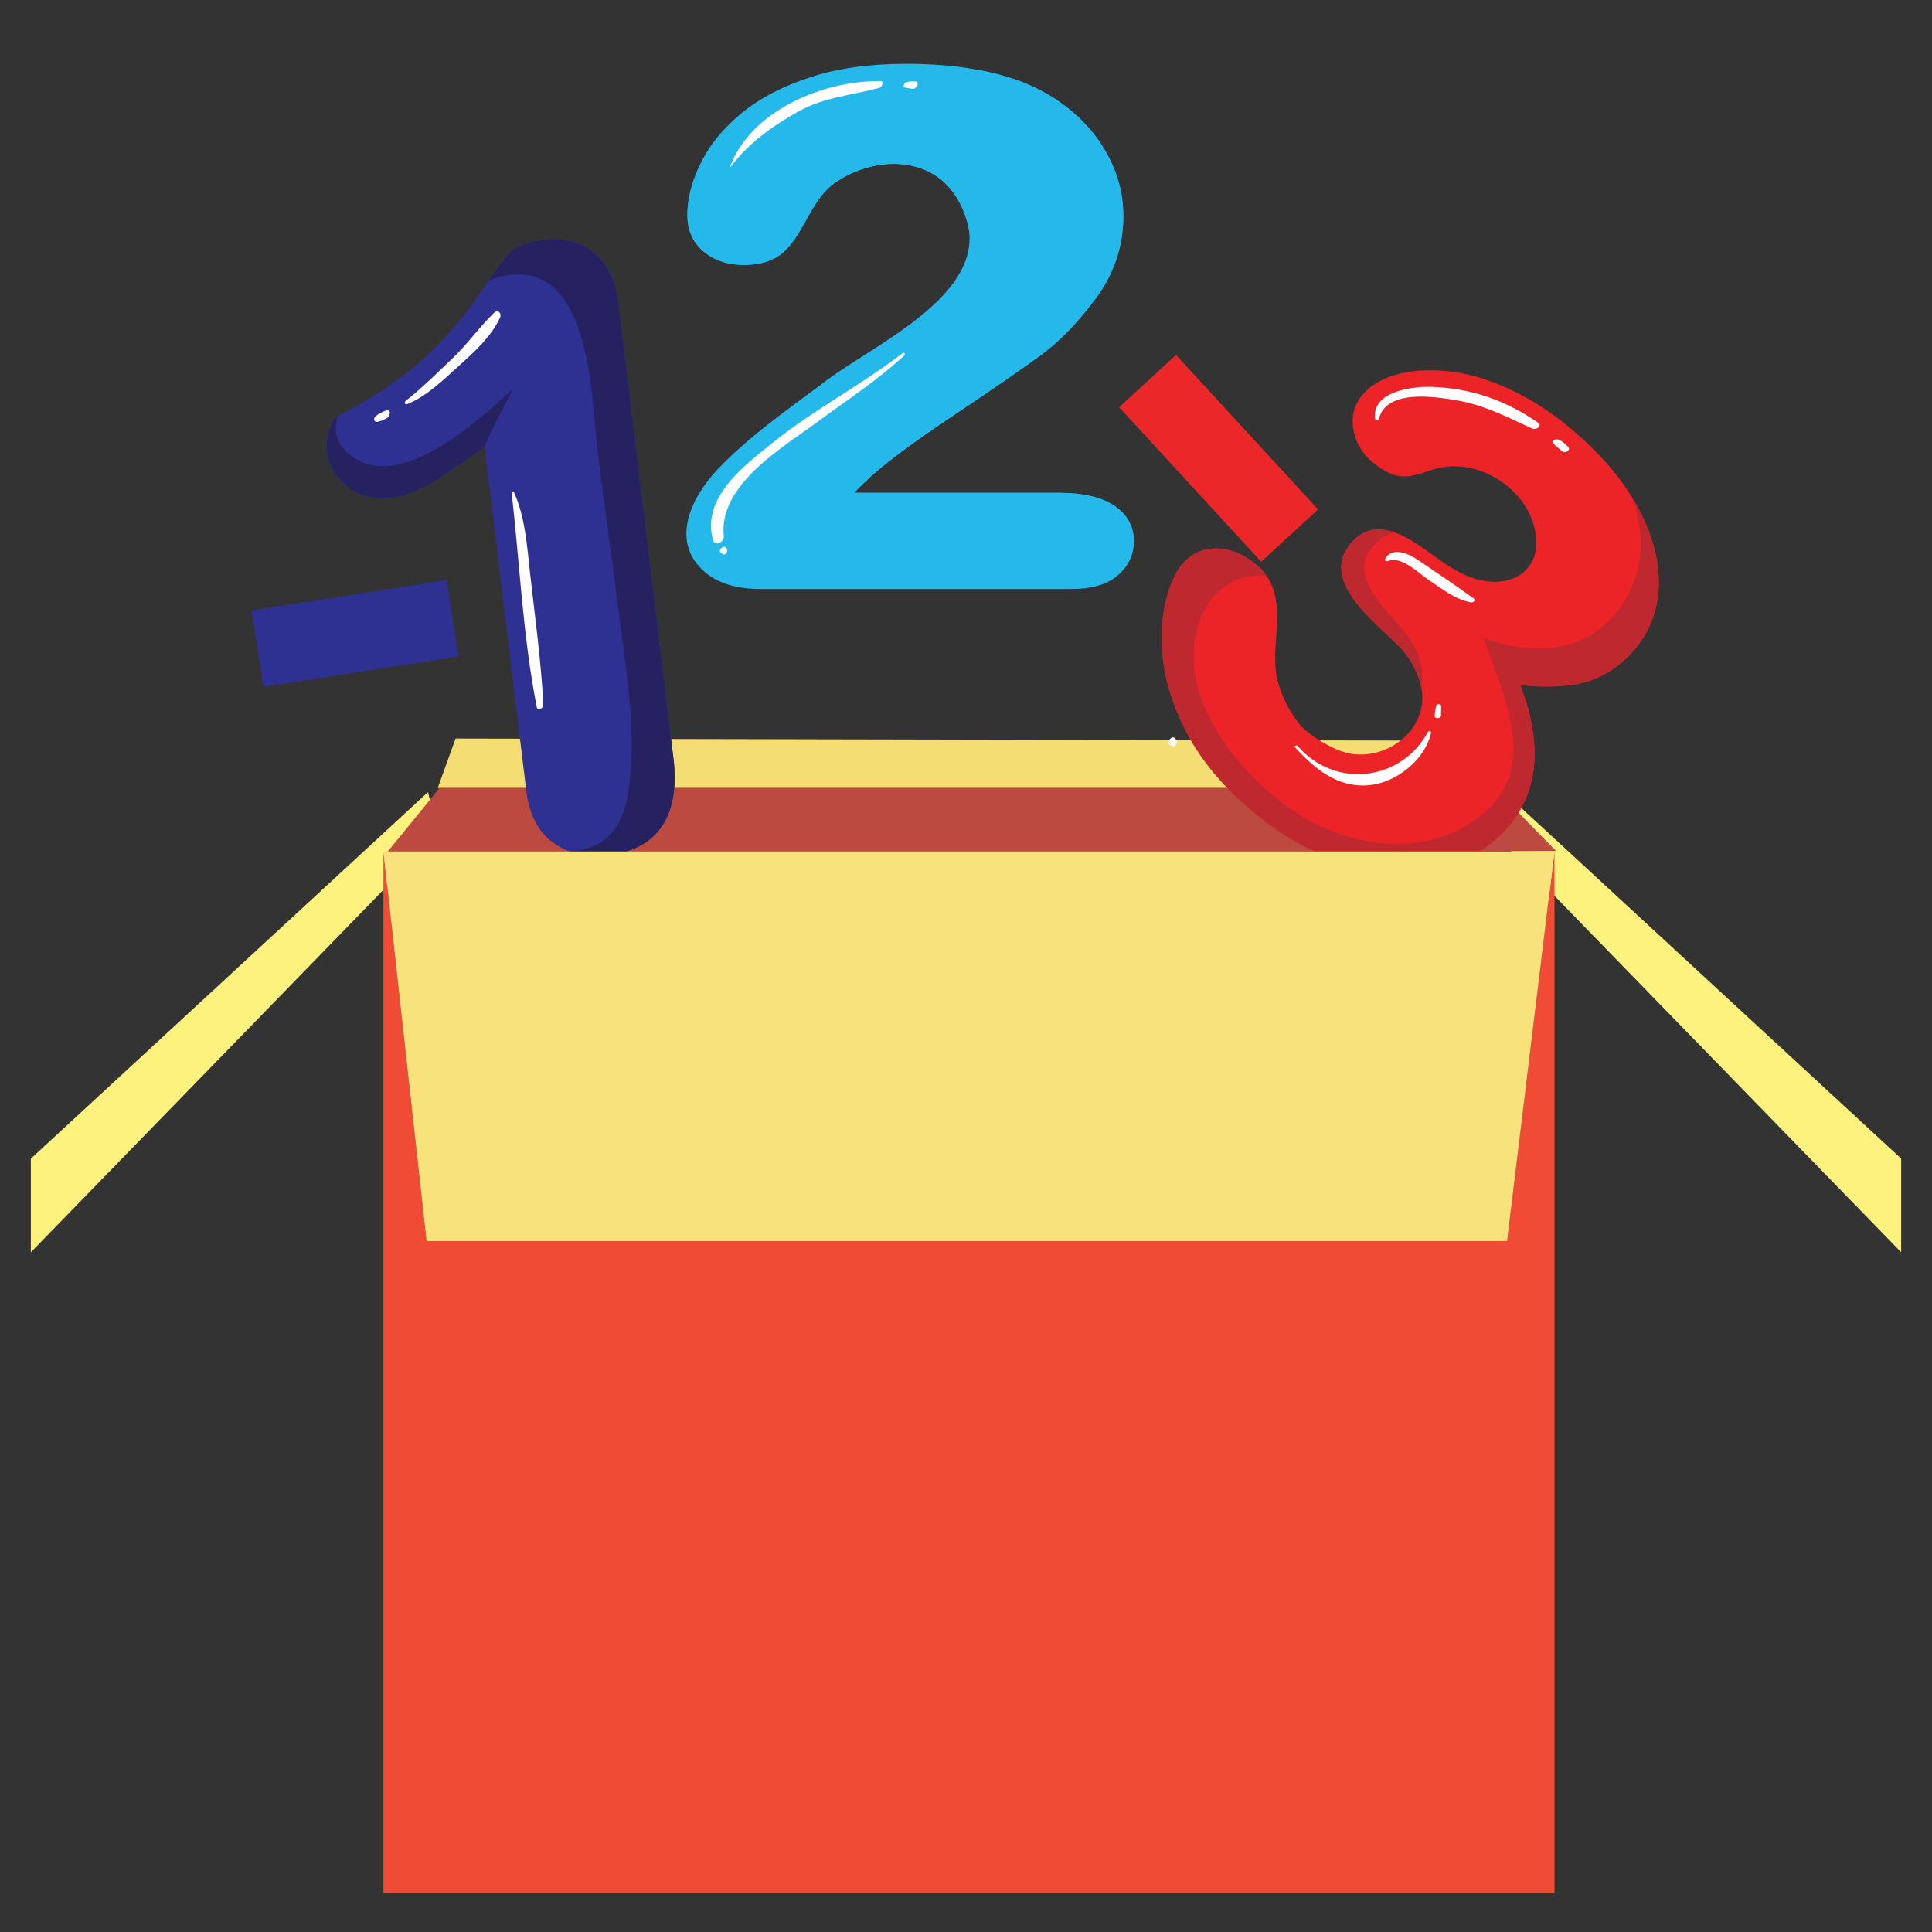 <?xml version="1.0" encoding="utf-8"?>
<!-- Generator: Adobe Illustrator 15.1.0, SVG Export Plug-In  -->
<!DOCTYPE svg PUBLIC "-//W3C//DTD SVG 1.1//EN" "http://www.w3.org/Graphics/SVG/1.1/DTD/svg11.dtd">
<svg version="1.1"
	 xmlns="http://www.w3.org/2000/svg" xmlns:xlink="http://www.w3.org/1999/xlink" xmlns:a="http://ns.adobe.com/AdobeSVGViewerExtensions/3.0/"
	 x="0px" y="0px" width="100px" height="100px" viewBox="-1.597 -3.303 100 100" enable-background="new -1.597 -3.303 100 100"
	 xml:space="preserve">
<rect x="-1.597" y="-3.303" width="100" height="100" fill="#333333" stroke="none"/>
<defs>
</defs>
<g>
	<g>
		<g>
			<g>
				<polygon fill="#FCF27D" points="20.557,37.695 21.058,39.868 0,61.515 0,56.668 				"/>
			</g>
		</g>
	</g>
</g>
<g>
	<g>
		<g>
			<g>
				<polygon fill="#FCF27D" points="76.25,37.692 75.748,39.865 96.807,61.513 96.807,56.665 				"/>
			</g>
		</g>
	</g>
</g>
<polyline fill="#F4DD73" points="21.059,37.486 21.983,34.924 74.517,35.035 75.748,37.486 21.059,37.486 "/>
<g id="XMLID_36_">
	<g>
		<polygon fill="#BD4A40" points="78.944,40.743 18.249,41.048 21.155,37.484 75.746,37.484 		"/>
	</g>
	<g>
	</g>
</g>
<path fill="#2E3192" d="M26.582,9.113c-0.904,0.109-1.504,0.341-1.834,0.705c-0.27,0.297-0.806,1.032-1.635,2.249
	c-0.787,1.152-1.733,2.237-2.815,3.223c-1.078,0.983-2.584,1.993-4.479,2.999c-0.084,0.046-0.152,0.117-0.192,0.203
	c-0.486,1.07-0.416,1.999,0.217,2.839c0.909,1.207,2.375,1.386,3.717,0.921c0.648-0.226,1.243-0.576,1.808-0.964
	c0.276-0.189,2.129-1.358,2.097-1.62l2.18,17.979c0.148,1.223,0.624,2.126,1.414,2.684c0.777,0.55,1.742,0.76,2.872,0.622
	c1.771-0.214,3.782-1.264,3.324-5.044l-2.861-23.6c-0.133-1.1-0.55-1.945-1.242-2.515C28.455,9.221,27.59,8.991,26.582,9.113"/>
<g>
	<defs>
		
			<rect id="SVGID_20_" x="15.33" y="17.418" transform="matrix(-0.993 0.12 -0.12 -0.993 42.85 37.074)" width="9.95" height="4.826"/>
	</defs>
	<clipPath id="SVGID_21_">
		<use xlink:href="#SVGID_20_"  overflow="visible"/>
	</clipPath>
	<path clip-path="url(#SVGID_21_)" fill="#262262" d="M24.953,16.837c-2.082,1.886-5.668,5.093-8.148,3.605
		c-0.966-0.578-1.157-1.372-0.934-2.183c-0.018,0.011-0.034,0.021-0.052,0.029c-0.084,0.046-0.152,0.117-0.192,0.203
		c-0.486,1.07-0.416,1.999,0.217,2.839c0.91,1.207,2.375,1.386,3.718,0.921c0.649-0.227,1.243-0.576,1.807-0.964
		c0.164-0.113,1.567-1.057,2.117-1.465C23.838,18.914,24.516,17.711,24.953,16.837"/>
</g>
<g>
	<defs>
		
			<rect id="SVGID_19_" x="25.395" y="8.979" transform="matrix(-0.993 0.12 -0.12 -0.993 60.099 46.343)" width="6.512" height="32.012"/>
	</defs>
	<clipPath id="SVGID_22_">
		<use xlink:href="#SVGID_19_"  overflow="visible"/>
	</clipPath>
	<path clip-path="url(#SVGID_22_)" fill="#262262" d="M29.152,9.795c-0.697-0.574-1.563-0.804-2.57-0.682
		c-0.904,0.109-1.504,0.341-1.834,0.705c-0.199,0.219-0.545,0.682-1.046,1.396c1.646-0.63,3.337-0.442,4.342,1.766
		c1.038,2.283,1.011,4.798,1.312,7.247c0.335,2.735,0.747,5.459,1.078,8.193c0.312,2.565,0.807,5.355,0.624,7.944
		c-0.084,1.192-0.222,2.79-1.193,3.644c-0.626,0.549-1.304,0.757-1.979,0.738c0.604,0.221,1.285,0.3,2.046,0.207
		c1.77-0.214,3.782-1.264,3.324-5.044l-2.861-23.6C30.261,11.21,29.844,10.364,29.152,9.795"/>
</g>
<path fill="#FFFFFF" d="M23.984,12.88c-0.753,0.723-1.353,1.593-2.113,2.32c-0.791,0.756-1.606,1.566-2.463,2.243
	c-0.09,0.071-0.053,0.224,0.071,0.172c1.005-0.401,1.871-1.256,2.666-1.971c0.782-0.703,1.716-1.549,2.144-2.52
	C24.383,12.914,24.175,12.698,23.984,12.88"/>
<path fill="#FFFFFF" d="M18.403,17.939c-0.2,0.072-0.381,0.16-0.549,0.293c-0.127,0.101-0.117,0.327,0.077,0.304
	c0.045-0.005,0.084-0.026,0.126-0.039c0.133-0.023,0.252-0.093,0.389-0.17C18.606,18.238,18.658,17.847,18.403,17.939"/>
<path fill="#FFFFFF" d="M24.998,22.158c-0.03-0.069-0.115,0.024-0.109,0.07c0.422,3.709,0.577,7.405,1.3,11.084
	c0.042,0.212,0.346,0.035,0.337-0.126c-0.113-2.277-0.436-4.561-0.688-6.827C25.686,24.979,25.583,23.434,24.998,22.158"/>
<path fill="#FFFFFF" d="M59.281,34.981c-0.024-0.025-0.047-0.052-0.072-0.076c-0.15-0.166-0.46,0.226-0.266,0.332
	c0.042,0.024,0.085,0.048,0.127,0.071C59.236,35.4,59.392,35.104,59.281,34.981"/>
<path fill="#25B8EB" d="M56.025,22.84c-0.657-0.421-1.601-0.634-2.806-0.634H42.612c0.174-0.189,0.348-0.364,0.521-0.524
	c0.797-0.792,2.298-1.929,4.463-3.378c2.231-1.493,3.77-2.555,4.707-3.244c0.959-0.707,1.911-1.692,2.825-2.929
	c0.941-1.272,1.417-2.707,1.417-4.265c0-0.997-0.229-1.971-0.683-2.897c-0.451-0.921-1.089-1.741-1.897-2.439
	c-0.803-0.696-1.747-1.25-2.808-1.646C49.549,0.296,47.585,0,45.319,0c-1.883,0-3.553,0.232-4.962,0.69
	c-1.418,0.462-2.607,1.078-3.533,1.831C35.888,3.28,35.174,4.142,34.7,5.08c-0.477,0.944-0.719,1.871-0.719,2.752
	c0,0.794,0.291,1.434,0.86,1.901c0.548,0.448,1.239,0.677,2.054,0.677c0.93,0,1.656-0.254,2.157-0.755
	c1.078-1.077,1.338-2.689,2.668-3.567c1.925-1.273,4.767-1.367,6.139,0.74c2.956,4.538-3.859,7.438-6.683,9.565
	c-1.905,1.437-3.965,2.84-5.635,4.604c-1.396,1.473-2.501,3.813-0.591,5.361c0.677,0.548,1.619,0.826,2.797,0.826h16.105
	c1.05,0,1.858-0.234,2.398-0.699c0.559-0.479,0.843-1.075,0.843-1.772C57.095,23.924,56.735,23.292,56.025,22.84"/>
<g>
	<defs>
		<rect id="SVGID_18_" x="33.981" y="3.861" width="15.185" height="6.549"/>
	</defs>
	<clipPath id="SVGID_23_">
		<use xlink:href="#SVGID_18_"  overflow="visible"/>
	</clipPath>
	<path clip-path="url(#SVGID_23_)" fill="#25B8EB" d="M36.896,10.41c0.93,0,1.656-0.254,2.158-0.755
		c1.077-1.077,1.337-2.689,2.668-3.568c1.925-1.272,4.766-1.366,6.139,0.742c0.713,1.095,0.962,2.665,0.73,3.581
		c0.484-0.777,0.699-1.828,0.503-2.883c-0.443-2.391-3.291-4.081-5.579-3.577c-1.708,0.379-3.026,1.391-4.178,2.671
		c-1.185,1.32-2.904,2.577-4.366,0.975c-0.472-0.517-0.643-1.083-0.631-1.661c-0.233,0.647-0.357,1.283-0.357,1.897
		c0,0.794,0.289,1.434,0.86,1.901C35.389,10.182,36.08,10.41,36.896,10.41"/>
</g>
<g>
	<defs>
		<rect id="SVGID_17_" x="39.729" y="0.33" width="17.347" height="24.235"/>
	</defs>
	<clipPath id="SVGID_24_">
		<use xlink:href="#SVGID_17_"  overflow="visible"/>
	</clipPath>
	<path clip-path="url(#SVGID_24_)" fill="#25B8EB" d="M53.838,9.849c-1.207,2.686-4.055,4.432-6.331,6.129
		c-2.773,2.067-6.024,4.132-7.777,7.163c0.278,0.09,2.376-0.017,2.559-0.015c1.085,0.016,2.166,0.014,3.25-0.026
		c2.268-0.085,4.547-0.13,6.817-0.128c1.578,0.001,3.984,0.337,4.72,1.594c-0.044-0.719-0.389-1.304-1.052-1.726
		c-0.657-0.421-1.601-0.634-2.806-0.634H42.612c0.174-0.189,0.348-0.364,0.521-0.524c0.798-0.792,2.298-1.929,4.463-3.378
		c2.232-1.493,3.771-2.555,4.708-3.244c0.96-0.707,1.911-1.692,2.826-2.929c0.941-1.272,1.417-2.707,1.417-4.265
		c0-0.996-0.229-1.971-0.683-2.897c-0.451-0.921-1.088-1.741-1.897-2.439c-0.803-0.696-1.747-1.25-2.808-1.646
		c-0.631-0.23-1.318-0.412-2.055-0.553c1.268,0.409,2.45,1.004,3.413,2.003C54.533,4.426,55.021,7.211,53.838,9.849"/>
</g>
<path fill="#FFFFFF" d="M43.972,0.894c-2.926-0.039-6.707,1.521-7.775,4.427c-0.008,0.024,0.021,0.025,0.032,0.011
	c0.911-1.228,2.175-2.125,3.495-2.864c1.323-0.742,2.774-0.838,4.202-1.227C44.056,1.204,44.178,0.896,43.972,0.894"/>
<path fill="#FFFFFF" d="M45.789,0.914c-0.169-0.004-0.307-0.022-0.446,0.041c-0.017,0.002-0.035,0.004-0.054,0.006
	c-0.045,0.004-0.073,0.048-0.078,0.092c-0.043,0.069-0.056,0.166,0.048,0.181c0.127,0.02,0.254,0.044,0.382,0.061
	C45.855,1.309,46.031,0.92,45.789,0.914"/>
<path fill="#FFFFFF" d="M45.121,14.975c-2.134,1.649-4.549,2.897-6.667,4.596c-1.521,1.218-3.756,2.869-3.146,5.079
	c0.101,0.361,0.592,0.098,0.558-0.204c-0.287-2.67,3.098-4.612,4.909-5.954c1.495-1.106,3.064-2.126,4.43-3.393
	C45.278,15.031,45.208,14.907,45.121,14.975"/>
<path fill="#FFFFFF" d="M36.022,25.116c-0.018-0.024-0.035-0.049-0.053-0.072c-0.111-0.158-0.417,0.146-0.262,0.257
	c0.033,0.025,0.068,0.05,0.101,0.074C35.941,25.471,36.105,25.233,36.022,25.116"/>
<path fill="#EC2427" d="M77.764,34.691c-0.105-0.798-0.332-1.649-0.672-2.536c1.11,0.119,2.105,0.1,2.967-0.06
	c1.048-0.194,1.987-0.735,2.796-1.606c0.615-0.663,1.036-1.441,1.251-2.313c0.214-0.866,0.21-1.815-0.01-2.82
	c-0.218-0.992-0.642-1.995-1.257-2.981c-0.611-0.98-1.422-1.942-2.409-2.857c-1.125-1.045-2.286-1.873-3.449-2.462
	c-1.165-0.591-2.281-0.962-3.315-1.104c-1.037-0.14-1.964-0.116-2.754,0.072c-0.816,0.193-1.454,0.533-1.895,1.008
	c-0.485,0.523-0.679,1.135-0.573,1.817c0.101,0.655,0.383,1.202,0.839,1.626c0.37,0.343,0.754,0.596,1.142,0.754
	c0.751,0.305,1.405,0.01,2.128-0.223c2.419-0.78,5.329,1.194,5.371,3.776c0.021,1.206-0.866,1.979-2.005,2.024
	c-1.688,0.068-2.883-1.113-4.197-1.967c-1.041-0.677-2.318-1.195-3.31-0.128c-1.839,1.981,1.126,4.143,2.405,5.44
	c0.501,0.508,0.826,1.073,1.054,1.759c0.842,2.522-1.978,4.544-4.209,3.609c-0.672-0.282-1.612-0.837-2.063-1.417
	c-0.489-0.628-0.949-1.557-1.105-2.34c-0.298-1.499,0.31-3.175-0.203-4.618c-0.152-0.428-0.393-0.796-0.713-1.093
	c-0.614-0.57-1.293-0.894-2.013-0.958c-0.755-0.064-1.397,0.182-1.913,0.737c-0.387,0.417-0.686,1.068-0.909,1.991
	c-0.219,0.893-0.264,1.921-0.136,3.054c0.128,1.135,0.518,2.352,1.155,3.613c0.64,1.265,1.583,2.48,2.807,3.616
	c1.198,1.112,2.457,1.985,3.742,2.595c1.291,0.612,2.577,0.981,3.826,1.1c1.259,0.118,2.433-0.011,3.484-0.384
	c1.059-0.374,1.964-0.96,2.691-1.744c0.612-0.66,1.046-1.417,1.286-2.252C77.838,36.593,77.895,35.675,77.764,34.691"/>
<g>
	<defs>
		
			<rect id="SVGID_16_" x="66.914" y="25.389" transform="matrix(-0.733 -0.68 0.68 -0.733 103.741 96.424)" width="7.762" height="4.923"/>
	</defs>
	<clipPath id="SVGID_25_">
		<use xlink:href="#SVGID_16_"  overflow="visible"/>
	</clipPath>
	<path clip-path="url(#SVGID_25_)" fill="#BF282E" d="M68.411,24.712c-1.839,1.981,1.126,4.143,2.405,5.44
		c0.501,0.508,0.826,1.073,1.054,1.759c0.044,0.13,0.072,0.257,0.097,0.384c0.104-0.526,0.077-1.092-0.139-1.641
		c-0.444-1.137-1.188-1.733-1.922-2.646c-0.548-0.683-1.284-1.836-0.667-2.729c0.396-0.574,0.826-0.891,1.279-1.041
		C69.79,23.999,69.042,24.032,68.411,24.712"/>
</g>
<g>
	<defs>
		
			<rect id="SVGID_15_" x="60.596" y="16.406" transform="matrix(-0.733 -0.68 0.68 -0.733 103.991 98.93)" width="21.629" height="25.299"/>
	</defs>
	<clipPath id="SVGID_26_">
		<use xlink:href="#SVGID_15_"  overflow="visible"/>
	</clipPath>
	<path clip-path="url(#SVGID_26_)" fill="#BF282E" d="M77.598,37.421c0.24-0.828,0.297-1.746,0.166-2.729
		c-0.105-0.798-0.332-1.649-0.671-2.535c1.109,0.118,2.104,0.099,2.966-0.061c1.047-0.195,1.987-0.735,2.796-1.606
		c0.615-0.663,1.037-1.442,1.251-2.313c0.214-0.866,0.21-1.815-0.01-2.82c-0.215-0.973-0.627-1.955-1.223-2.921
		c0.557,1.553,0.658,3.198-0.042,4.711c-1.514,3.274-4.756,3.67-7.64,2.558c1,2.955,2.852,6.568,0.118,8.989
		c-2.822,2.5-7.004,1.973-9.965-0.028c-2.812-1.9-5.938-5.722-4.979-9.412c0.4-1.535,1.475-2.668,3.106-2.767
		c0.189-0.012,0.354,0.006,0.504,0.042c-0.114-0.172-0.248-0.333-0.4-0.475c-0.614-0.57-1.293-0.894-2.013-0.958
		c-0.754-0.065-1.397,0.182-1.913,0.737c-0.387,0.417-0.686,1.068-0.909,1.991c-0.219,0.893-0.264,1.921-0.136,3.054
		c0.128,1.135,0.518,2.352,1.155,3.613c0.64,1.265,1.583,2.48,2.807,3.616c1.198,1.112,2.457,1.985,3.742,2.595
		c1.291,0.612,2.577,0.981,3.826,1.1c1.259,0.118,2.433-0.011,3.484-0.384c1.059-0.374,1.964-0.96,2.691-1.744
		C76.924,39.013,77.357,38.256,77.598,37.421"/>
</g>
<path fill="#FFFFFF" d="M78.012,18.575c-1.696-1.17-3.482-1.791-5.549-1.854c-0.944-0.028-3.069,0.232-2.884,1.65
	c0.013,0.088,0.173,0.105,0.194,0.016c0.377-1.565,2.916-1.159,4.05-0.964c1.426,0.247,2.589,0.864,3.897,1.459
	C77.911,18.969,78.249,18.739,78.012,18.575"/>
<path fill="#FFFFFF" d="M79.552,19.806c-0.155-0.146-0.297-0.295-0.504-0.361c-0.105-0.033-0.391,0.053-0.25,0.204
	c0.139,0.148,0.309,0.264,0.458,0.399C79.413,20.196,79.748,19.991,79.552,19.806"/>
<path fill="#FFFFFF" d="M74.688,27.675c-0.98-0.697-1.985-1.388-2.99-2.058c-0.448-0.298-1.272-0.612-1.595,0.006
	c-0.053,0.1,0.075,0.14,0.153,0.11c0.702-0.266,1.527,0.599,2.065,0.958c0.687,0.459,1.394,1.042,2.226,1.184
	C74.654,27.892,74.82,27.77,74.688,27.675"/>
<path fill="#FFFFFF" d="M72.474,34.624c0.018-0.082-0.121-0.113-0.157-0.047c-1.409,2.575-4.814,2.96-6.751,0.73
	c-0.052-0.059-0.197-0.002-0.137,0.066c1.021,1.118,2.197,2.091,3.781,1.971C70.645,37.235,72.165,36.043,72.474,34.624"/>
<path fill="#FFFFFF" d="M72.99,33.635c0.005-0.131,0.017-0.26,0.009-0.392c-0.008-0.119-0.232-0.135-0.259-0.02
	c-0.04,0.173-0.068,0.35-0.078,0.526c-0.011,0.157,0.277,0.155,0.32,0.024C72.999,33.726,72.998,33.68,72.99,33.635"/>
<line fill="#FFC632" stroke="#2E3192" stroke-width="4" stroke-miterlimit="10" x1="11.73" y1="30.271" x2="21.827" y2="28.698"/>
<line fill="#EC2427" stroke="#EB2729" stroke-width="4" stroke-miterlimit="10" x1="57.8" y1="16.422" x2="65.154" y2="24.418"/>
<g id="XMLID_35_">
	<g>
		<polygon fill="#F04C35" points="78.863,40.768 78.863,94.697 18.249,94.697 18.249,40.768 20.481,60.937 76.41,60.937 		"/>
		<polygon fill="#F7E27B" points="78.863,40.768 76.41,60.937 20.481,60.937 18.249,40.768 		"/>
	</g>
	<g>
	</g>
</g>
</svg>
